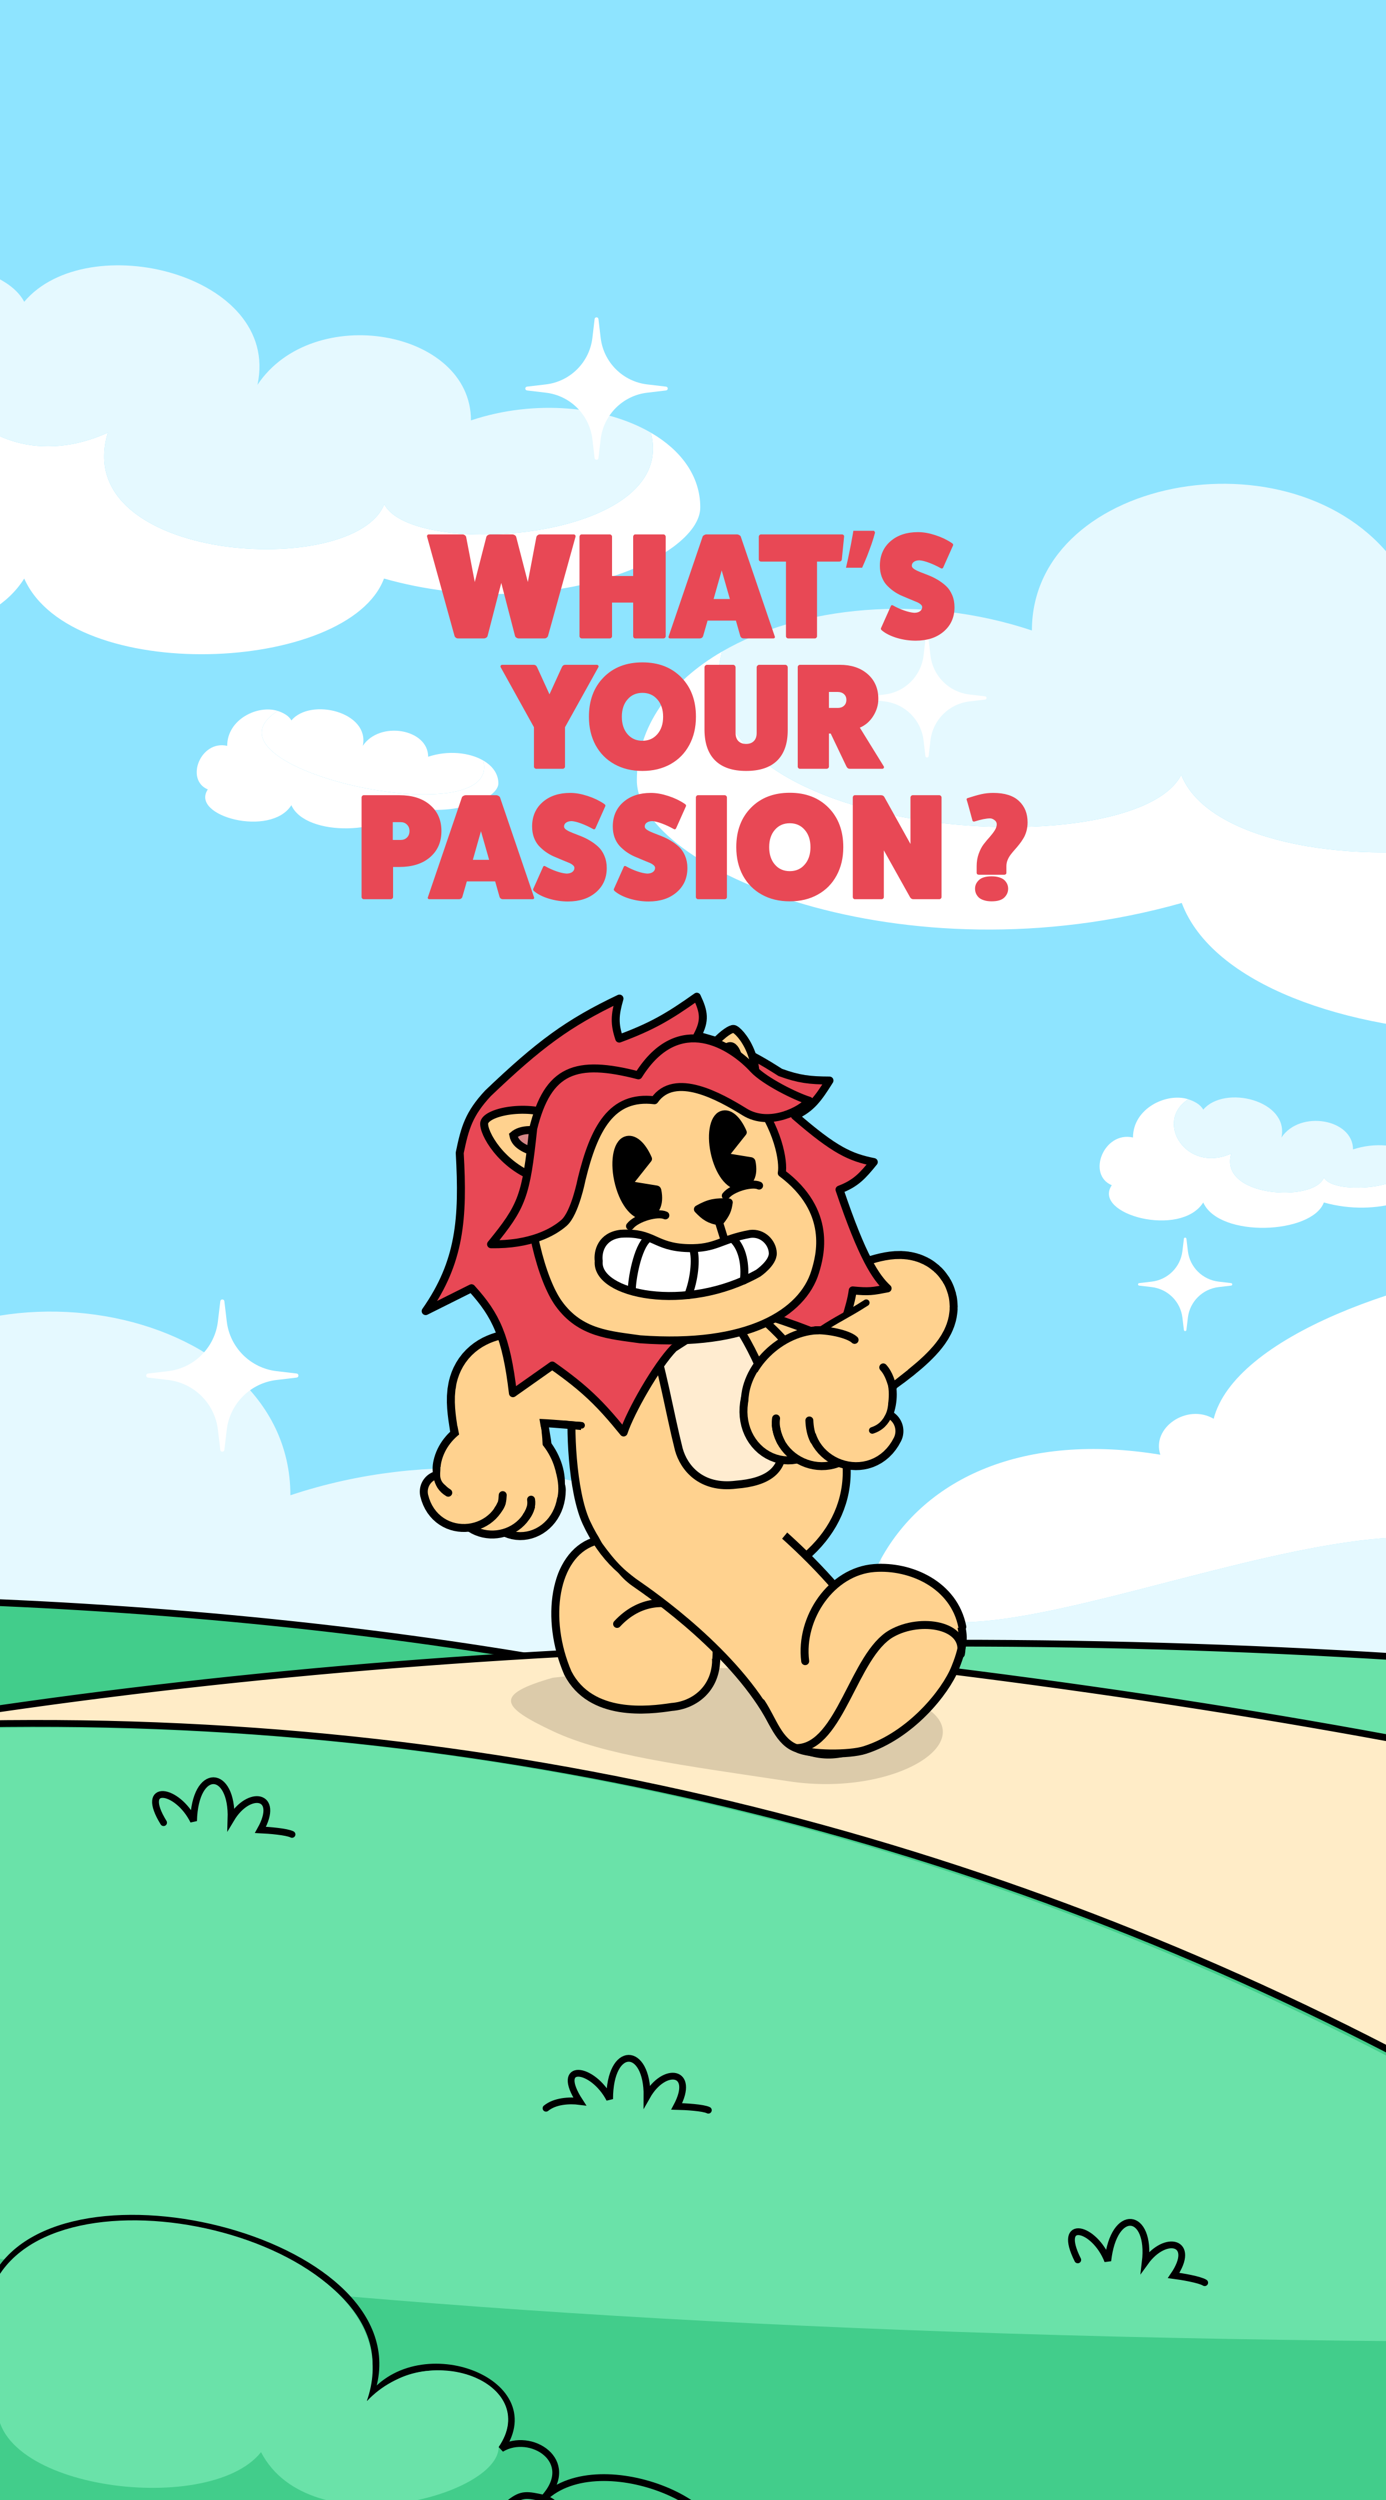 <svg width="1839" height="3317" viewBox="0 0 1839 3317" fill="none" xmlns="http://www.w3.org/2000/svg">
<rect x="0" y="0" width="1839" height="3317" fill="#333333" stroke="none"/>
<g clip-path="url(#clip0_926_56)">
<rect width="1839" height="3317" fill="#8EE4FF"/>
<path fill-rule="evenodd" clip-rule="evenodd" d="M1143.15 2304.94C1219.38 2490.4 1539.6 2561.5 1632.98 2402.26C1632.98 2556.13 1968.08 2572.48 2066.96 2446.19C2127.38 2720.74 2748.84 2668.43 2770.1 2446.19C3056.37 2494.08 3082.99 2033.07 2731.65 2083.78C2878.34 1937.15 2712.96 1776.55 2510 1820.63C2731.65 1836.68 2719.52 2033.26 2636 2083.78C2510 2160 2300 2252 1996 2068C1804 1936 1160 2312 1169.04 2068C1133.23 2132.84 1123.13 2214.92 1143.15 2304.94Z" fill="#E5F9FF"/>
<path d="M1610.36 1882.35C1574.88 1861.67 1527.57 1894.18 1539.6 1930.03C1358.66 1900.28 1228.46 1960.42 1169.04 2068C1160 2312 1804 1936 1996 2068C2300 2252 2510 2160 2636 2083.78C2719.52 2033.26 2731.65 1836.68 2510 1820.63C2492.55 1824.42 2474.82 1829.73 2456.98 1836.68C2506.42 1545.66 1665.3 1668.21 1610.36 1882.35Z" fill="white"/>
<path fill-rule="evenodd" clip-rule="evenodd" d="M1041.59 2232.73C1041.59 2142.76 986.146 2068.88 900.148 2018.93C982.143 2331.72 216.336 2380.68 137.21 2223.6C52.439 2440.24 -767.019 2391.5 -653.991 2018.93C-1038.29 2192.24 -1315.24 1745.29 -1021.37 1555.53C-1204.74 1496.51 -1493.01 1631.89 -1493.01 1881.98C-1741.94 1825.4 -1889.04 2198.8 -1674.06 2289.32C-1843.78 2538.26 -1085.66 2741.92 -893.303 2436.42C-757.524 2741.92 34.538 2707.97 136.377 2436.42C600.33 2567.37 1041.59 2379.83 1041.59 2232.73Z" fill="white"/>
<path d="M-225.708 1881.98C-157.82 1565.14 -712.264 1429.36 -893.303 1644.36C-917.135 1599.08 -972.442 1571.27 -1021.37 1555.53C-1315.24 1745.29 -1038.29 2192.24 -653.991 2018.93C-767.019 2391.5 52.439 2440.24 137.21 2223.6C216.336 2380.68 982.143 2331.72 900.148 2018.93C769.834 1943.24 569.359 1922.46 385.311 1983.81C385.311 1723.55 -67.299 1644.36 -225.708 1881.98Z" fill="#E5F9FF"/>
<path fill-rule="evenodd" clip-rule="evenodd" d="M1897.26 1563.68C1897.26 1549.69 1888.65 1538.21 1875.28 1530.44C1888.02 1579.06 1768.99 1586.67 1756.69 1562.26C1743.51 1595.93 1616.14 1588.35 1633.71 1530.44C1573.98 1557.38 1530.93 1487.91 1576.61 1458.41C1548.11 1449.24 1503.3 1470.28 1503.3 1509.16C1464.6 1500.36 1441.74 1558.4 1475.16 1572.47C1448.78 1611.16 1566.61 1642.82 1596.51 1595.34C1617.62 1642.82 1740.73 1637.54 1756.56 1595.34C1828.68 1615.69 1897.26 1586.54 1897.26 1563.68Z" fill="white"/>
<path d="M1700.28 1509.16C1710.83 1459.91 1624.65 1438.8 1596.51 1472.22C1592.81 1465.18 1584.21 1460.86 1576.61 1458.41C1530.93 1487.91 1573.98 1557.38 1633.71 1530.44C1616.14 1588.35 1743.51 1595.93 1756.69 1562.26C1768.99 1586.67 1888.02 1579.06 1875.28 1530.44C1855.02 1518.68 1823.86 1515.45 1795.25 1524.98C1795.25 1484.53 1724.9 1472.22 1700.28 1509.16Z" fill="#E5F9FF"/>
<path fill-rule="evenodd" clip-rule="evenodd" d="M929.142 673.147C929.142 631.434 903.44 597.187 863.572 574.029C901.584 719.038 546.561 741.734 509.879 668.914C470.58 769.347 90.684 746.75 143.083 574.029C-35.074 654.376 -163.468 447.171 -27.23 359.198C-112.239 331.84 -245.879 394.599 -245.879 510.539C-361.283 484.311 -429.475 657.417 -329.813 699.382C-408.494 814.786 -57.038 909.201 32.14 767.575C95.086 909.201 462.281 893.464 509.493 767.575C724.578 828.284 929.142 741.34 929.142 673.147Z" fill="white"/>
<path d="M341.632 510.539C373.105 363.654 116.068 300.708 32.14 400.381C21.091 379.388 -4.548 366.498 -27.23 359.198C-163.468 447.171 -35.074 654.376 143.083 574.029C90.684 746.75 470.58 769.347 509.879 668.914C546.561 741.734 901.584 719.038 863.572 574.029C803.159 538.938 710.22 529.308 624.897 557.75C624.897 437.093 415.07 400.381 341.632 510.539Z" fill="#E5F9FF"/>
<path fill-rule="evenodd" clip-rule="evenodd" d="M845 1035.29C845 963.421 889.281 904.419 957.968 864.521C892.478 1114.35 1504.13 1153.45 1567.32 1027.99C1635.03 1201.02 2289.53 1162.09 2199.26 864.521C2506.19 1002.95 2727.4 645.964 2492.68 494.401C2639.14 447.267 2869.38 555.391 2869.38 755.138C3068.2 709.951 3185.68 1008.18 3013.98 1080.48C3149.54 1279.31 2544.03 1441.97 2390.39 1197.97C2281.95 1441.97 1649.33 1414.86 1567.99 1197.97C1197.43 1302.56 845 1152.77 845 1035.29Z" fill="white"/>
<path d="M1857.19 755.138C1802.97 502.078 2245.8 393.631 2390.39 565.352C2409.43 529.185 2453.6 506.977 2492.68 494.401C2727.4 645.964 2506.19 1002.95 2199.26 864.521C2289.53 1162.09 1635.03 1201.02 1567.32 1027.99C1504.13 1153.45 892.478 1114.35 957.968 864.521C1062.05 804.064 1222.17 787.474 1369.17 836.474C1369.17 628.602 1730.67 565.352 1857.19 755.138Z" fill="#E5F9FF"/>
<path fill-rule="evenodd" clip-rule="evenodd" d="M661.265 1039.34C661.265 1026.57 653.394 1016.08 641.186 1008.99C667.72 1110.21 250.201 1019.54 368.411 943.204C342.38 934.827 301.457 954.044 301.457 989.547C266.119 981.515 245.238 1034.52 275.756 1047.37C251.662 1082.71 359.283 1111.62 386.59 1068.25C405.865 1111.62 518.305 1106.8 532.763 1068.25C598.625 1086.84 661.265 1060.22 661.265 1039.34Z" fill="white"/>
<path d="M481.361 989.547C490.999 944.569 412.291 925.294 386.59 955.815C383.207 949.387 375.356 945.439 368.411 943.204C250.201 1019.54 667.72 1110.21 641.186 1008.99C622.687 998.243 594.228 995.294 568.101 1004C568.101 967.057 503.849 955.815 481.361 989.547Z" fill="white"/>
<path d="M-291 3691C969.866 3691 1992 3339.32 1992 2905.5C1992 2471.68 969.866 2120 -291 2120C-413.841 2120 -534.416 2123.34 -652 2129.76C-148 2157.88 -6 2279 -558 2419L-672 2499C-1136 2499 -1102.13 2375.62 -896 2343C-200.819 2233 -532 2193 -848 2143.54C-1354.19 2187.21 -1793.34 2289.02 -2102 2427.15C-2398.01 2559.62 -2574 2725.49 -2574 2905.5C-2574 3339.32 -1551.87 3691 -291 3691Z" fill="#42CD8B"/>
<path d="M-558 2419C-6 2279 -148 2157.88 -652 2129.76C-718.328 2133.39 -783.705 2138 -848 2143.54C-532 2193 -200.819 2233 -896 2343C-1102.13 2375.62 -1136 2499 -672 2499L-558 2419Z" fill="#FFECC7"/>
<path d="M-291 2120C969.866 2120 1992 2471.68 1992 2905.5C1992 3339.32 969.866 3691 -291 3691C-1551.87 3691 -2574 3339.32 -2574 2905.5C-2574 2725.49 -2398.01 2559.62 -2102 2427.15C-1793.34 2289.02 -1354.19 2187.21 -848 2143.54M-291 2120C-483.134 2120 -669.725 2128.17 -848 2143.54M-291 2120C-413.841 2120 -534.416 2123.34 -652 2129.76M-652 2129.76C-148 2157.88 -6 2279 -558 2419L-672 2499C-1136 2499 -1102.13 2375.62 -896 2343C-200.819 2233 -532 2193 -848 2143.54M-652 2129.76C-718.328 2133.39 -783.705 2138 -848 2143.54" stroke="black" stroke-width="9"/>
<path d="M4368.94 3310C3599.74 2822 2742.01 2362 971.884 2184.35C567.634 2196.54 185.689 2233.93 -159.145 2291.68C1283.02 2219.6 2498.35 2900.58 3313.83 3982C4109.89 3819.29 4266.49 3630.94 4368.94 3310Z" fill="#FFECC7"/>
<path d="M-1862 3202.5C-1862 3767.21 -463.338 4225 1262 4225C1868.74 4225 2834.51 4079.97 3313.83 3982C2498.35 2900.58 1283.02 2219.6 -159.145 2291.68C-163.094 2292.34 -167.038 2293.01 -170.977 2293.68L-171.016 2293.68L-171.212 2293.72L-171.215 2293.72C-533.839 2356.94 -715.107 2408.85 -1030 2507.7C-1546.36 2690.1 -1862 2934.23 -1862 3202.5Z" fill="#42CD8B"/>
<path d="M4386 3202.5C4386 2637.79 2987.34 2180 1262 2180C1164.18 2180 1067.41 2181.47 971.884 2184.35C2742.01 2362 3599.74 2822 4368.94 3310C4380.22 3274.67 4386 3238.81 4386 3202.5Z" fill="#6AE2A9"/>
<path d="M971.884 2184.35C1067.41 2181.47 1164.18 2180 1262 2180C2987.34 2180 4386 2637.79 4386 3202.5C4386 3238.81 4380.22 3274.67 4368.94 3310M971.884 2184.35C2742.01 2362 3599.74 2822 4368.94 3310M971.884 2184.35C567.634 2196.54 185.689 2233.93 -159.145 2291.68M971.884 2184.35C562.99 2196.67 176.915 2234.79 -171.016 2293.68M4368.94 3310C4266.49 3630.94 4109.89 3819.29 3313.83 3982M3313.83 3982C2834.51 4079.97 1868.74 4225 1262 4225C-463.338 4225 -1862 3767.21 -1862 3202.5C-1862 2934.23 -1546.36 2690.1 -1030 2507.7C-715.107 2408.85 -533.839 2356.94 -171.215 2293.72M3313.83 3982C2498.35 2900.58 1283.02 2219.6 -159.145 2291.68M-159.147 2291.68L-159.145 2291.68M-159.145 2291.68C-163.094 2292.34 -167.038 2293.01 -170.977 2293.68M-171.212 2293.72L-171.016 2293.68M-171.212 2293.72L-171.215 2293.72M-171.212 2293.72C-171.147 2293.7 -171.082 2293.69 -171.016 2293.68M-170.977 2293.68L-171.016 2293.68M-170.977 2293.68C-170.99 2293.68 -171.003 2293.68 -171.016 2293.68M-171.016 2293.68C-171.082 2293.69 -171.149 2293.7 -171.215 2293.72" stroke="black" stroke-width="9"/>
<path fill-rule="evenodd" clip-rule="evenodd" d="M-161.572 2298.61L-161.574 2298.61C-524.198 2361.83 -717.534 2415.77 -1032.43 2514.63C-1267.7 2624.86 -1042.26 2881.84 174.499 3018.15C163.999 2993.5 164.999 2942 209.999 3004.5C199.999 2941 243.499 2949 238.499 3009C276.499 2978 285.999 2991.53 260.999 3027.54C794.752 3083.19 1507.24 3115.92 2437.57 3105.1C1623 2489.6 708.999 2247.6 -161.572 2298.61Z" fill="#6AE2A9"/>
<path d="M721.582 3314.49C797.143 3241.25 998.839 3330.83 942.966 3396.46C1041.74 3359.67 1126.21 3447.28 1097.42 3490.57L1106 3651.47H-786.01L-803.175 3501.19C-856.378 3460.2 -786.01 3396.46 -725.945 3428.33C-781.689 3329.72 -582.123 3254.66 -480.393 3368.6C-518.618 3306.44 -427.506 3264.26 -391.291 3279.58C-451.36 3221.52 -341.473 3119.07 -277.976 3158.53C-289.742 3111.06 -256.934 3056.29 -228.211 3024.21C-186.084 2977.15 -75.969 2950.43 -1.728 3015.08C97.809 2855.7 575.709 2982.05 488.186 3185.47C549.967 3092.87 728.497 3157.77 664.999 3248.84C703.613 3225.31 767.11 3264.78 721.582 3314.49Z" fill="#42CD8B"/>
<path d="M721.582 3314.49C797.143 3241.25 998.838 3330.83 942.966 3396.46C1041.74 3359.67 1126.21 3447.28 1097.42 3490.57L1106 3651.47H-786.01L-803.175 3501.19C-856.378 3460.2 -786.01 3396.46 -725.945 3428.33C-784.294 3325.11 -562.91 3247.7 -466.806 3385.83C-535.452 3314.49 -430.763 3262.88 -391.291 3279.58C-451.36 3221.52 -341.473 3119.07 -277.976 3158.53C-289.742 3111.06 -256.934 3056.29 -228.211 3024.21C-186.084 2977.15 -75.969 2950.43 -1.728 3015.08C97.809 2855.7 575.709 2982.05 488.186 3185.47C549.967 3092.87 728.497 3157.77 664.999 3248.84C703.613 3225.31 767.11 3264.78 721.582 3314.49ZM721.582 3314.49C699.681 3309.77 692.458 3308.04 677.012 3320.18M721.582 3314.49C738.794 3320.18 743.942 3330.05 738.794 3346.75" stroke="black" stroke-width="9" stroke-linecap="round"/>
<path d="M486.566 3185.87C567.225 3100.11 719.105 3162.34 661.614 3246.58C661.614 3312.22 411.169 3377.82 346.326 3253.35C276.363 3341.73 -29.007 3300.49 -1.829 3179C-155.356 3198.73 -274.687 3112.22 -227.025 3028.75C-185.137 2981.7 -90.919 2949.83 -1.829 3019.63C97.142 2860.26 560.361 2978.67 486.566 3185.87Z" fill="#6AE2A9"/>
<path d="M1598.44 3028.52C1591.93 3024.33 1568.25 3020.37 1557.23 3018.91C1587.71 2974.21 1546.52 2963.77 1519.6 3001.11C1527.51 2934.93 1477.93 2927.54 1469.83 2999.53C1452.17 2954.13 1401.89 2942.57 1430.01 2998.26" stroke="black" stroke-width="9" stroke-linecap="round"/>
<path d="M387.461 2433.78C380.614 2430.17 356.683 2428.26 345.573 2427.76C372.085 2380.6 330.152 2373.75 306.547 2413.27C308.722 2346.66 258.683 2343.58 256.825 2415.99C235.318 2372.28 184.224 2365.1 217.048 2418.17" stroke="black" stroke-width="9" stroke-linecap="round"/>
<path d="M939.877 2799.66C932.948 2796.21 908.979 2794.86 897.861 2794.62C923.264 2746.85 881.182 2740.98 858.507 2781.05C859.126 2714.4 809.029 2712.49 808.862 2784.93C786.34 2741.73 735.093 2735.75 769.147 2788.03C755.251 2786.24 736.232 2787.47 724.483 2797.08" stroke="black" stroke-width="9" stroke-linecap="round"/>
<path d="M292.305 1726.39C292.684 1723.2 297.316 1723.2 297.695 1726.39L300.873 1753.18C304.976 1787.76 332.242 1815.02 366.824 1819.13L393.605 1822.3C396.798 1822.68 396.798 1827.32 393.605 1827.7L366.824 1830.87C332.242 1834.98 304.976 1862.24 300.873 1896.82L297.695 1923.61C297.316 1926.8 292.684 1926.8 292.305 1923.61L289.127 1896.82C285.024 1862.24 257.758 1834.98 223.176 1830.87L196.394 1827.7C193.202 1827.32 193.202 1822.68 196.394 1822.3L223.176 1819.13C257.758 1815.02 285.024 1787.76 289.127 1753.18L292.305 1726.39Z" fill="white"/>
<path d="M1227.89 848.873C1228.19 846.376 1231.81 846.376 1232.11 848.873L1234.59 869.821C1237.8 896.87 1259.13 918.197 1286.18 921.406L1307.13 923.892C1309.62 924.188 1309.62 927.812 1307.13 928.108L1286.18 930.594C1259.13 933.803 1237.8 955.13 1234.59 982.179L1232.11 1003.13C1231.81 1005.62 1228.19 1005.62 1227.89 1003.13L1225.41 982.179C1222.2 955.13 1200.87 933.803 1173.82 930.594L1152.87 928.108C1150.38 927.812 1150.38 924.188 1152.87 923.892L1173.82 921.406C1200.87 918.197 1222.2 896.87 1225.41 869.821L1227.89 848.873Z" fill="white"/>
<path d="M788.978 423.24C789.333 420.253 793.667 420.253 794.022 423.24L796.995 448.298C800.834 480.655 826.345 506.166 858.701 510.005L883.76 512.978C886.747 513.333 886.747 517.667 883.76 518.022L858.701 520.995C826.345 524.834 800.834 550.345 796.995 582.701L794.022 607.76C793.667 610.747 789.333 610.747 788.978 607.76L786.005 582.701C782.166 550.345 756.655 524.834 724.298 520.995L699.24 518.022C696.253 517.667 696.253 513.333 699.24 512.978L724.298 510.005C756.655 506.166 782.166 480.655 786.005 448.298L788.978 423.24Z" fill="white"/>
<path d="M1570.83 1643.47C1571.07 1641.51 1573.93 1641.51 1574.17 1643.47L1576.13 1659.91C1578.67 1681.14 1595.55 1697.88 1616.95 1700.39L1633.52 1702.35C1635.49 1702.58 1635.49 1705.42 1633.52 1705.65L1616.95 1707.61C1595.55 1710.12 1578.67 1726.86 1576.13 1748.09L1574.17 1764.53C1573.93 1766.49 1571.07 1766.49 1570.83 1764.53L1568.87 1748.09C1566.33 1726.86 1549.45 1710.12 1528.05 1707.61L1511.48 1705.65C1509.51 1705.42 1509.51 1702.58 1511.48 1702.35L1528.05 1700.39C1549.45 1697.88 1566.33 1681.14 1568.87 1659.91L1570.83 1643.47Z" fill="white"/>
<path d="M1219.48 2260.24C1128.35 2213 957.565 2200.48 733.471 2225.89C654.098 2248.62 665.126 2264.54 733.471 2296.75C801.816 2328.96 904.333 2341.84 1046.72 2363.31C1189.1 2384.79 1310.61 2307.48 1219.48 2260.24Z" fill="#DCCBAA"/>
<path d="M566.766 712.43C566.44 711.518 566.505 710.737 566.961 710.086C567.417 709.37 568.133 709.012 569.109 709.012H613.934C614.91 709.012 615.854 709.37 616.766 710.086C617.742 710.802 618.328 711.583 618.523 712.43L629.949 772.195L645.281 712.43C645.542 711.453 646.193 710.639 647.234 709.988C648.341 709.337 649.513 709.012 650.75 709.012H679.559C680.796 709.012 681.935 709.337 682.977 709.988C684.018 710.639 684.669 711.453 684.93 712.43L700.359 772.195L711.688 712.43C711.883 711.583 712.436 710.802 713.348 710.086C714.324 709.37 715.301 709.012 716.277 709.012H761.102C762.078 709.012 762.794 709.37 763.25 710.086C763.771 710.737 763.868 711.518 763.543 712.43L727.117 843.777C726.857 844.624 726.271 845.372 725.359 846.023C724.513 846.674 723.634 847 722.723 847H687.957C687.046 847 686.102 846.674 685.125 846.023C684.148 845.372 683.562 844.624 683.367 843.777L665.105 773.367L646.941 843.777C646.746 844.624 646.16 845.372 645.184 846.023C644.207 846.674 643.263 847 642.352 847H607.488C606.577 847 605.665 846.674 604.754 846.023C603.908 845.372 603.354 844.624 603.094 843.777L566.766 712.43ZM768.914 844.168V712.039C768.914 711.258 769.174 710.574 769.695 709.988C770.281 709.337 770.932 709.012 771.648 709.012H809.051C809.897 709.012 810.613 709.337 811.199 709.988C811.785 710.574 812.078 711.258 812.078 712.039V764.188H840.105V712.039C840.105 711.258 840.366 710.574 840.887 709.988C841.408 709.337 842.059 709.012 842.84 709.012H880.242C881.089 709.012 881.805 709.337 882.391 709.988C882.977 710.574 883.27 711.258 883.27 712.039V844.168C883.27 844.884 882.977 845.535 882.391 846.121C881.805 846.707 881.089 847 880.242 847H842.84C842.059 847 841.408 846.707 840.887 846.121C840.366 845.535 840.105 844.884 840.105 844.168V799.441H812.078V844.168C812.078 844.884 811.785 845.535 811.199 846.121C810.613 846.707 809.897 847 809.051 847H771.648C770.997 847 770.379 846.707 769.793 846.121C769.207 845.535 768.914 844.884 768.914 844.168ZM887.176 844.363L932.391 711.648C932.716 710.997 933.367 710.411 934.344 709.891C935.32 709.305 936.264 709.012 937.176 709.012H977.996C978.908 709.012 979.852 709.305 980.828 709.891C981.805 710.411 982.456 710.997 982.781 711.648L1028 844.363C1028.32 844.949 1028.29 845.535 1027.9 846.121C1027.57 846.707 1027.02 847 1026.24 847H986.59C984.702 847 983.302 846.121 982.391 844.363L976.434 823.367H938.836L932.781 844.363C931.87 846.121 930.47 847 928.582 847H889.031C888.25 847 887.664 846.707 887.273 846.121C886.883 845.535 886.85 844.949 887.176 844.363ZM946.844 794.754H968.426L957.586 756.766L946.844 794.754ZM1006.8 742.215V712.039C1006.8 711.258 1007.1 710.574 1007.68 709.988C1008.27 709.337 1008.92 709.012 1009.64 709.012H1117.16C1118 709.012 1118.72 709.305 1119.3 709.891C1119.89 710.477 1120.12 711.128 1119.99 711.844L1116.96 742.215C1116.9 742.996 1116.54 743.68 1115.89 744.266C1115.24 744.786 1114.55 745.047 1113.84 745.047H1084.05V844.168C1084.05 844.884 1083.76 845.535 1083.17 846.121C1082.65 846.707 1082 847 1081.22 847H1045.77C1044.99 847 1044.3 846.707 1043.72 846.121C1043.13 845.535 1042.84 844.884 1042.84 844.168V745.047H1009.64C1008.92 745.047 1008.27 744.786 1007.68 744.266C1007.1 743.68 1006.8 742.996 1006.8 742.215ZM1161.09 706.4C1159.89 711.067 1158.35 716.133 1156.49 721.6C1154.62 726.933 1152.62 732.333 1150.49 737.8C1148.35 743.133 1146.15 748.267 1143.89 753.2H1122.49C1123.42 749.2 1124.35 745.067 1125.29 740.8C1126.22 736.533 1127.09 732.267 1127.89 728C1128.82 723.6 1129.62 719.4 1130.29 715.4C1131.09 711.4 1131.75 707.667 1132.29 704.2H1159.69L1161.09 706.4ZM1167.45 750.613C1167.45 737.202 1172.07 726.427 1181.32 718.289C1190.63 710.086 1202.87 705.984 1218.04 705.984C1225.13 705.984 1232.78 707.319 1240.98 709.988C1249.25 712.658 1256.54 716.141 1262.86 720.438C1264.62 721.544 1265.14 722.716 1264.42 723.953L1251.82 752.176C1251.5 753.152 1251.01 753.803 1250.36 754.129C1249.71 754.389 1248.99 754.292 1248.21 753.836C1243.26 751.036 1238.18 748.66 1232.98 746.707C1227.83 744.754 1223.54 743.647 1220.09 743.387C1217.03 743.387 1214.55 744.038 1212.66 745.34C1210.78 746.642 1209.83 748.4 1209.83 750.613C1209.83 752.176 1210.87 753.641 1212.96 755.008C1215.04 756.375 1217.74 757.71 1221.06 759.012C1224.38 760.314 1228.06 761.746 1232.1 763.309C1236.13 764.871 1240.17 766.857 1244.21 769.266C1248.24 771.674 1251.92 774.409 1255.24 777.469C1258.56 780.529 1261.26 784.5 1263.35 789.383C1265.43 794.201 1266.47 799.604 1266.47 805.594C1266.47 818.875 1261.72 829.617 1252.21 837.82C1242.77 845.958 1230.37 850.027 1215.01 850.027C1206.61 850.027 1198.34 848.823 1190.2 846.414C1182.13 844.005 1175.62 840.815 1170.67 836.844C1168.91 835.542 1168.36 834.337 1169.01 833.23L1181.61 805.008C1182.26 802.859 1183.46 802.339 1185.22 803.445C1189.85 806.049 1194.7 808.23 1199.77 809.988C1204.85 811.746 1209.28 812.755 1213.05 813.016C1216.24 813.016 1218.78 812.332 1220.67 810.965C1222.62 809.533 1223.6 807.677 1223.6 805.398C1223.6 804.031 1222.79 802.729 1221.16 801.492C1219.6 800.19 1217.48 799.051 1214.81 798.074C1212.21 797.033 1209.21 795.796 1205.83 794.363C1202.44 792.931 1198.99 791.466 1195.48 789.969C1192.03 788.406 1188.61 786.421 1185.22 784.012C1181.84 781.538 1178.81 778.836 1176.14 775.906C1173.54 772.977 1171.42 769.331 1169.79 764.969C1168.23 760.607 1167.45 755.822 1167.45 750.613ZM664.324 885.234C663.868 884.388 663.901 883.639 664.422 882.988C664.878 882.337 665.561 882.012 666.473 882.012H708.074C710.158 882.012 711.688 883.086 712.664 885.234L729.07 921.172L745.477 885.234C746.453 883.086 747.983 882.012 750.066 882.012H791.668C792.579 882.012 793.296 882.337 793.816 882.988C794.337 883.639 794.37 884.388 793.914 885.234L749.676 964.824V1017.17C749.676 1017.88 749.35 1018.54 748.699 1019.12C748.113 1019.71 747.43 1020 746.648 1020H711.492C710.711 1020 709.995 1019.71 709.344 1019.12C708.758 1018.54 708.465 1017.88 708.465 1017.17V964.824L664.324 885.234ZM781.414 950.957C781.414 965.15 784.344 977.682 790.203 988.555C796.128 999.427 804.461 1007.86 815.203 1013.85C825.945 1019.84 838.348 1022.83 852.41 1022.83C866.473 1022.83 878.875 1019.84 889.617 1013.85C900.359 1007.86 908.66 999.427 914.52 988.555C920.444 977.682 923.406 965.15 923.406 950.957C923.406 929.277 916.896 911.829 903.875 898.613C890.854 885.397 873.699 878.789 852.41 878.789C831.121 878.789 813.966 885.397 800.945 898.613C787.924 911.829 781.414 929.277 781.414 950.957ZM832.586 974.004C827.573 968.145 825.066 960.462 825.066 950.957C825.066 941.452 827.573 933.802 832.586 928.008C837.599 922.148 844.207 919.219 852.41 919.219C860.613 919.219 867.221 922.148 872.234 928.008C877.312 933.802 879.852 941.452 879.852 950.957C879.852 960.462 877.312 968.145 872.234 974.004C867.221 979.863 860.613 982.793 852.41 982.793C844.207 982.793 837.599 979.863 832.586 974.004ZM934.734 968.828V885.43C934.734 884.518 935.06 883.737 935.711 883.086C936.427 882.37 937.241 882.012 938.152 882.012H972.625C973.602 882.012 974.383 882.37 974.969 883.086C975.62 883.737 975.945 884.518 975.945 885.43V972.441C975.945 976.999 977.182 980.579 979.656 983.184C982.13 985.723 985.581 986.992 990.008 986.992C994.37 986.992 997.788 985.723 1000.26 983.184C1002.74 980.645 1003.97 977.129 1003.97 972.637V885.43C1003.97 884.518 1004.33 883.737 1005.05 883.086C1005.76 882.37 1006.54 882.012 1007.39 882.012H1041.77C1042.74 882.012 1043.56 882.37 1044.21 883.086C1044.86 883.737 1045.18 884.518 1045.18 885.43V968.828C1045.18 986.536 1040.5 999.98 1031.12 1009.16C1021.81 1018.27 1008.11 1022.83 990.008 1022.83C972.104 1022.83 958.465 1018.27 949.09 1009.16C939.715 999.98 934.93 986.536 934.734 968.828ZM1058.46 1017.17V885.039C1058.46 884.258 1058.76 883.574 1059.34 882.988C1059.93 882.337 1060.61 882.012 1061.39 882.012H1114.23C1129.59 882.012 1141.96 886.146 1151.34 894.414C1160.71 902.682 1165.4 913.62 1165.4 927.227C1165.4 935.299 1163.15 942.884 1158.66 949.98C1154.23 957.077 1148.31 962.22 1140.89 965.41L1172.62 1016.78C1173.08 1017.62 1173.05 1018.37 1172.53 1019.02C1172.07 1019.67 1171.39 1020 1170.48 1020H1127.61C1125.52 1020 1123.99 1018.93 1123.02 1016.78L1102.21 973.223H1099.87V1017.17C1099.87 1017.88 1099.55 1018.54 1098.89 1019.12C1098.24 1019.71 1097.49 1020 1096.65 1020H1061.39C1060.61 1020 1059.93 1019.71 1059.34 1019.12C1058.76 1018.54 1058.46 1017.88 1058.46 1017.17ZM1099.87 939.238H1111.59C1115.04 939.238 1117.81 938.262 1119.89 936.309C1121.97 934.355 1123.02 931.784 1123.02 928.594C1123.02 925.404 1121.97 922.865 1119.89 920.977C1117.81 919.023 1115.04 918.047 1111.59 918.047H1099.87V939.238ZM479.754 1190.17V1058.04C479.754 1057.26 480.014 1056.57 480.535 1055.99C481.121 1055.34 481.772 1055.01 482.488 1055.01H529.754C547.072 1055.01 560.711 1059.34 570.672 1068C580.698 1076.59 585.711 1088.12 585.711 1102.57C585.711 1117.02 580.698 1128.58 570.672 1137.24C560.711 1145.9 547.072 1150.23 529.754 1150.23H521.551V1190.17C521.551 1190.88 521.225 1191.54 520.574 1192.12C519.923 1192.71 519.174 1193 518.328 1193H482.488C481.837 1193 481.219 1192.71 480.633 1192.12C480.047 1191.54 479.754 1190.88 479.754 1190.17ZM521.16 1114.39H531.512C535.027 1114.39 537.859 1113.31 540.008 1111.16C542.221 1108.95 543.328 1106.09 543.328 1102.57C543.328 1099.05 542.221 1096.22 540.008 1094.07C537.859 1091.86 535.027 1090.75 531.512 1090.75H521.16V1114.39ZM567.742 1190.36L612.957 1057.65C613.283 1057 613.934 1056.41 614.91 1055.89C615.887 1055.3 616.831 1055.01 617.742 1055.01H658.562C659.474 1055.01 660.418 1055.3 661.395 1055.89C662.371 1056.41 663.022 1057 663.348 1057.65L708.562 1190.36C708.888 1190.95 708.855 1191.54 708.465 1192.12C708.139 1192.71 707.586 1193 706.805 1193H667.156C665.268 1193 663.868 1192.12 662.957 1190.36L657 1169.37H619.402L613.348 1190.36C612.436 1192.12 611.036 1193 609.148 1193H569.598C568.816 1193 568.23 1192.71 567.84 1192.12C567.449 1191.54 567.417 1190.95 567.742 1190.36ZM627.41 1140.75H648.992L638.152 1102.77L627.41 1140.75ZM706.023 1096.61C706.023 1083.2 710.646 1072.43 719.891 1064.29C729.201 1056.09 741.44 1051.98 756.609 1051.98C763.706 1051.98 771.355 1053.32 779.559 1055.99C787.827 1058.66 795.118 1062.14 801.434 1066.44C803.191 1067.54 803.712 1068.72 802.996 1069.95L790.398 1098.18C790.073 1099.15 789.585 1099.8 788.934 1100.13C788.283 1100.39 787.566 1100.29 786.785 1099.84C781.837 1097.04 776.759 1094.66 771.551 1092.71C766.408 1090.75 762.111 1089.65 758.66 1089.39C755.6 1089.39 753.126 1090.04 751.238 1091.34C749.35 1092.64 748.406 1094.4 748.406 1096.61C748.406 1098.18 749.448 1099.64 751.531 1101.01C753.615 1102.38 756.316 1103.71 759.637 1105.01C762.957 1106.31 766.635 1107.75 770.672 1109.31C774.708 1110.87 778.745 1112.86 782.781 1115.27C786.818 1117.67 790.496 1120.41 793.816 1123.47C797.137 1126.53 799.839 1130.5 801.922 1135.38C804.005 1140.2 805.047 1145.6 805.047 1151.59C805.047 1164.88 800.294 1175.62 790.789 1183.82C781.349 1191.96 768.947 1196.03 753.582 1196.03C745.184 1196.03 736.915 1194.82 728.777 1192.41C720.704 1190.01 714.194 1186.82 709.246 1182.84C707.488 1181.54 706.935 1180.34 707.586 1179.23L720.184 1151.01C720.835 1148.86 722.039 1148.34 723.797 1149.45C728.419 1152.05 733.27 1154.23 738.348 1155.99C743.426 1157.75 747.853 1158.76 751.629 1159.02C754.819 1159.02 757.358 1158.33 759.246 1156.96C761.199 1155.53 762.176 1153.68 762.176 1151.4C762.176 1150.03 761.362 1148.73 759.734 1147.49C758.172 1146.19 756.056 1145.05 753.387 1144.07C750.783 1143.03 747.788 1141.8 744.402 1140.36C741.017 1138.93 737.566 1137.47 734.051 1135.97C730.6 1134.41 727.182 1132.42 723.797 1130.01C720.411 1127.54 717.384 1124.84 714.715 1121.91C712.111 1118.98 709.995 1115.33 708.367 1110.97C706.805 1106.61 706.023 1101.82 706.023 1096.61ZM813.055 1096.61C813.055 1083.2 817.677 1072.43 826.922 1064.29C836.232 1056.09 848.471 1051.98 863.641 1051.98C870.737 1051.98 878.387 1053.32 886.59 1055.99C894.858 1058.66 902.15 1062.14 908.465 1066.44C910.223 1067.54 910.743 1068.72 910.027 1069.95L897.43 1098.18C897.104 1099.15 896.616 1099.8 895.965 1100.13C895.314 1100.39 894.598 1100.29 893.816 1099.84C888.868 1097.04 883.79 1094.66 878.582 1092.71C873.439 1090.75 869.142 1089.65 865.691 1089.39C862.632 1089.39 860.158 1090.04 858.27 1091.34C856.382 1092.64 855.438 1094.4 855.438 1096.61C855.438 1098.18 856.479 1099.64 858.562 1101.01C860.646 1102.38 863.348 1103.71 866.668 1105.01C869.988 1106.31 873.667 1107.75 877.703 1109.31C881.74 1110.87 885.776 1112.86 889.812 1115.27C893.849 1117.67 897.527 1120.41 900.848 1123.47C904.168 1126.53 906.87 1130.5 908.953 1135.38C911.036 1140.2 912.078 1145.6 912.078 1151.59C912.078 1164.88 907.326 1175.62 897.82 1183.82C888.38 1191.96 875.978 1196.03 860.613 1196.03C852.215 1196.03 843.947 1194.82 835.809 1192.41C827.736 1190.01 821.225 1186.82 816.277 1182.84C814.52 1181.54 813.966 1180.34 814.617 1179.23L827.215 1151.01C827.866 1148.86 829.07 1148.34 830.828 1149.45C835.451 1152.05 840.301 1154.23 845.379 1155.99C850.457 1157.75 854.884 1158.76 858.66 1159.02C861.85 1159.02 864.389 1158.33 866.277 1156.96C868.23 1155.53 869.207 1153.68 869.207 1151.4C869.207 1150.03 868.393 1148.73 866.766 1147.49C865.203 1146.19 863.087 1145.05 860.418 1144.07C857.814 1143.03 854.819 1141.8 851.434 1140.36C848.048 1138.93 844.598 1137.47 841.082 1135.97C837.632 1134.41 834.214 1132.42 830.828 1130.01C827.443 1127.54 824.415 1124.84 821.746 1121.91C819.142 1118.98 817.026 1115.33 815.398 1110.97C813.836 1106.61 813.055 1101.82 813.055 1096.61ZM923.309 1190.17V1058.04C923.309 1057.26 923.569 1056.57 924.09 1055.99C924.676 1055.34 925.327 1055.01 926.043 1055.01H961.492C962.339 1055.01 963.055 1055.34 963.641 1055.99C964.227 1056.57 964.52 1057.26 964.52 1058.04V1190.17C964.52 1190.88 964.227 1191.54 963.641 1192.12C963.055 1192.71 962.339 1193 961.492 1193H926.043C925.392 1193 924.773 1192.71 924.188 1192.12C923.602 1191.54 923.309 1190.88 923.309 1190.17ZM976.922 1123.96C976.922 1138.15 979.852 1150.68 985.711 1161.55C991.635 1172.43 999.969 1180.86 1010.71 1186.85C1021.45 1192.84 1033.86 1195.83 1047.92 1195.83C1061.98 1195.83 1074.38 1192.84 1085.12 1186.85C1095.87 1180.86 1104.17 1172.43 1110.03 1161.55C1115.95 1150.68 1118.91 1138.15 1118.91 1123.96C1118.91 1102.28 1112.4 1084.83 1099.38 1071.61C1086.36 1058.4 1069.21 1051.79 1047.92 1051.79C1026.63 1051.79 1009.47 1058.4 996.453 1071.61C983.432 1084.83 976.922 1102.28 976.922 1123.96ZM1028.09 1147C1023.08 1141.14 1020.57 1133.46 1020.57 1123.96C1020.57 1114.45 1023.08 1106.8 1028.09 1101.01C1033.11 1095.15 1039.71 1092.22 1047.92 1092.22C1056.12 1092.22 1062.73 1095.15 1067.74 1101.01C1072.82 1106.8 1075.36 1114.45 1075.36 1123.96C1075.36 1133.46 1072.82 1141.14 1067.74 1147C1062.73 1152.86 1056.12 1155.79 1047.92 1155.79C1039.71 1155.79 1033.11 1152.86 1028.09 1147ZM1131.51 1190.17V1058.04C1131.51 1057.26 1131.77 1056.57 1132.29 1055.99C1132.81 1055.34 1133.46 1055.01 1134.25 1055.01H1168.91C1171.06 1055.01 1172.59 1055.89 1173.5 1057.65L1208.07 1119.76V1058.04C1208.07 1057.26 1208.37 1056.57 1208.95 1055.99C1209.54 1055.34 1210.19 1055.01 1210.91 1055.01H1246.26C1247.1 1055.01 1247.82 1055.34 1248.41 1055.99C1248.99 1056.57 1249.29 1057.26 1249.29 1058.04V1190.17C1249.29 1190.88 1248.99 1191.54 1248.41 1192.12C1247.82 1192.71 1247.1 1193 1246.26 1193H1211.69C1209.99 1193 1208.6 1192.12 1207.49 1190.36L1172.72 1128.16V1190.17C1172.72 1190.88 1172.43 1191.54 1171.84 1192.12C1171.26 1192.71 1170.54 1193 1169.7 1193H1134.25C1133.46 1193 1132.81 1192.71 1132.29 1192.12C1131.77 1191.54 1131.51 1190.88 1131.51 1190.17ZM1282.68 1061.36C1282.23 1060.06 1282.68 1059.21 1284.05 1058.82C1290.76 1056.61 1296.65 1054.91 1301.73 1053.74C1306.87 1052.57 1312.24 1051.98 1317.84 1051.98C1333.07 1051.98 1344.47 1055.57 1352.02 1062.73C1359.64 1069.82 1363.45 1079.26 1363.45 1091.05C1363.45 1095.21 1362.92 1099.15 1361.88 1102.86C1360.84 1106.51 1359.47 1109.7 1357.78 1112.43C1356.15 1115.17 1354.33 1117.8 1352.31 1120.34C1350.36 1122.82 1348.37 1125.16 1346.36 1127.38C1344.4 1129.59 1342.58 1131.8 1340.89 1134.02C1339.26 1136.16 1337.92 1138.54 1336.88 1141.14C1335.84 1143.68 1335.32 1146.35 1335.32 1149.15V1158.23C1335.32 1158.89 1335.03 1159.44 1334.44 1159.89C1333.92 1160.35 1333.27 1160.58 1332.49 1160.58H1299.09C1297.14 1160.58 1296.06 1159.8 1295.87 1158.23V1149.15C1295.87 1143.23 1296.78 1137.73 1298.6 1132.65C1300.42 1127.57 1302.64 1123.34 1305.24 1119.95C1307.91 1116.5 1310.55 1113.35 1313.15 1110.48C1315.76 1107.55 1317.97 1104.65 1319.79 1101.79C1321.62 1098.92 1322.53 1096.19 1322.53 1093.59C1322.53 1091.31 1321.52 1089.45 1319.5 1088.02C1317.55 1086.52 1315.59 1085.77 1313.64 1085.77C1308.69 1085.77 1301.76 1087.17 1292.84 1089.97C1292.32 1090.1 1291.77 1090.04 1291.18 1089.78C1290.66 1089.45 1290.37 1089.06 1290.3 1088.61C1285.61 1071.22 1283.07 1062.14 1282.68 1061.36ZM1293.72 1179.04C1293.72 1181.12 1294.08 1183.1 1294.79 1184.99C1295.51 1186.82 1296.65 1188.57 1298.21 1190.27C1299.84 1191.96 1302.15 1193.29 1305.14 1194.27C1308.14 1195.31 1311.65 1195.83 1315.69 1195.83C1323.5 1195.83 1329.1 1194.17 1332.49 1190.85C1335.94 1187.53 1337.66 1183.59 1337.66 1179.04C1337.66 1177.08 1337.31 1175.19 1336.59 1173.37C1335.87 1171.55 1334.73 1169.82 1333.17 1168.2C1331.61 1166.5 1329.33 1165.17 1326.34 1164.19C1323.34 1163.15 1319.79 1162.63 1315.69 1162.63C1308.01 1162.63 1302.41 1164.29 1298.89 1167.61C1295.44 1170.86 1293.72 1174.67 1293.72 1179.04Z" fill="#E84855"/>
<g clip-path="url(#clip1_926_56)">
<path d="M953.135 1997.27C910.689 2041.3 898.793 2090.08 817.842 2117.5" stroke="black" stroke-width="165.421" stroke-linecap="round" stroke-linejoin="round"/>
<path d="M953.135 1997.27C910.689 2041.3 898.793 2090.08 817.842 2117.5" stroke="#FFD28F" stroke-width="147.823" stroke-linecap="round" stroke-linejoin="round"/>
<path d="M880.037 2127.28L909.531 2154.35C929.312 2154.35 945.361 2172.3 945.361 2194.4L950.218 2199.82C950.851 2240.12 921.533 2262.37 891.335 2264.65C860.89 2269.3 783.917 2278.87 753.437 2219.67C722.324 2147.66 735.346 2063.65 787.26 2045.42" fill="#FFD28F"/>
<path d="M880.037 2127.28L909.531 2154.35C929.312 2154.35 945.361 2172.3 945.361 2194.4L950.218 2199.82C950.851 2240.12 921.533 2262.37 891.335 2264.65C860.89 2269.3 783.917 2278.87 753.437 2219.67C722.324 2147.66 735.346 2063.65 787.26 2045.42" stroke="black" stroke-width="10.559" stroke-linecap="round" stroke-linejoin="round"/>
<path d="M818.795 2154.53C848.923 2122.04 883.661 2123.52 907.489 2132.11C936.772 2142.63 954.159 2161.42 950.287 2203.2" fill="#FFD28F"/>
<path d="M818.795 2154.53C848.923 2122.04 883.661 2123.52 907.489 2132.11C936.772 2142.63 954.159 2161.42 950.287 2203.2" stroke="black" stroke-width="10.559" stroke-linecap="round" stroke-linejoin="round"/>
<path d="M1006.08 2048.96C1004.91 2052.91 998.967 2064.06 995.518 2070.08" stroke="black" stroke-width="8.799" stroke-linecap="round" stroke-linejoin="round"/>
<path d="M1014.98 1816.43C1247.66 1666.84 1267.16 1728.97 1051.65 1846.03" stroke="black" stroke-width="137.265" stroke-linecap="round" stroke-linejoin="round"/>
<path d="M1014.98 1816.43C1247.66 1666.84 1267.16 1728.97 1051.65 1846.03" stroke="#FFD28F" stroke-width="116.147" stroke-linecap="round" stroke-linejoin="round"/>
<path d="M1030.92 1768.15C982.28 1719.12 937.968 1699.09 862.438 1727.6C791.13 1754.49 766.388 1809.36 759.806 1859.23C755.723 1890.28 758.75 1978.41 777.967 2019.9C821.364 2113.6 908.509 2139.46 1000.79 2104.66C1093.08 2069.85 1148.62 1990.51 1112.19 1893.9C1100.12 1861.84 1061.05 1798.45 1030.96 1768.15H1030.92Z" fill="#FFD28F" stroke="black" stroke-width="10.559"/>
<path d="M891.609 2029.23C916.563 2046.54 1040.63 2132.1 1099.37 2241.6" stroke="black" stroke-width="183.019" stroke-linecap="round" stroke-linejoin="round"/>
<path d="M891.609 2029.23C916.563 2046.54 1040.63 2132.1 1099.37 2241.6" stroke="#FFD28F" stroke-width="161.902" stroke-linecap="round" stroke-linejoin="round"/>
<path d="M1085.41 2169.93L1152.77 2129.42L1214.75 2104.11L1275.08 2155.04C1276.98 2167.15 1281.94 2176.83 1267.44 2212.62C1254.52 2245.18 1208.03 2302.51 1147.6 2321.77C1127.47 2328.35 1073.86 2328.17 1057.81 2319.83C1033.04 2311.7 1025.4 2282.06 1010.12 2259.01" fill="#FFD28F"/>
<path d="M1085.41 2169.93L1152.77 2129.42L1214.75 2104.11L1275.08 2155.04C1276.98 2167.15 1281.94 2176.83 1267.44 2212.62C1254.52 2245.18 1208.03 2302.51 1147.6 2321.77C1127.47 2328.35 1073.86 2328.17 1057.81 2319.83C1033.04 2311.7 1025.4 2282.06 1010.12 2259.01" stroke="black" stroke-width="10.559" stroke-linecap="round" stroke-linejoin="round"/>
<path d="M1068.37 2203.9C1061.02 2146.22 1103.43 2084.62 1160.06 2080.36C1208.1 2076.74 1265.96 2102.36 1276.87 2158.39" fill="#FFD28F"/>
<path d="M1068.37 2203.9C1061.02 2146.22 1103.43 2084.62 1160.06 2080.36C1208.1 2076.74 1265.96 2102.36 1276.87 2158.39" stroke="black" stroke-width="10.559" stroke-linecap="round" stroke-linejoin="round"/>
<path d="M1058.05 2319.27C1115.11 2316.95 1132.81 2195.49 1183.04 2167.12C1222.17 2145.05 1283.24 2156.28 1274.93 2194.47" stroke="black" stroke-width="10.559" stroke-linecap="round" stroke-linejoin="round"/>
<path d="M771.631 1941.37C817.843 1901.74 1022.26 1894.66 1110.57 1941.37C1110.53 1941.37 1003.15 2111.79 945.182 2114.25C862.507 2117.77 832.626 2094.15 799.506 2048.33C785.181 2028.51 771.596 1941.33 771.596 1941.33L771.631 1941.37Z" fill="#FFD28F"/>
<path d="M910.582 1733.76C899.319 1735.16 888.936 1737.45 879.398 1740.44C870.529 1743.22 861.131 1751.71 860.85 1760.96C879.715 1817.77 887.739 1871.55 900.727 1923.11C907.414 1947.04 929.904 1975.66 976.785 1969.75C1017.68 1966.54 1042.43 1951.2 1037.67 1913.71C1037.67 1912.73 1037.46 1911.78 1037.39 1910.79C1034.96 1870.6 996.847 1777.19 968.901 1747.76C958.413 1736.75 931.664 1731.79 910.617 1733.79L910.582 1733.76Z" fill="#FFECD0" stroke="black" stroke-width="10.559" stroke-linecap="round" stroke-linejoin="round"/>
<path d="M787.116 1833.3C638.906 1819.78 651.612 1824.22 666.64 1919.91" stroke="black" stroke-width="130.225" stroke-linecap="round" stroke-linejoin="round"/>
<path d="M787.116 1833.3C638.906 1819.78 651.612 1824.22 666.64 1919.91" stroke="#FFD28F" stroke-width="109.108" stroke-linecap="round" stroke-linejoin="round"/>
<path d="M708.979 1974.96C708.733 2008.67 657.136 2017.65 647.809 1979.07" stroke="black" stroke-width="56.314" stroke-linecap="round" stroke-linejoin="round"/>
<path d="M708.979 1974.96C708.733 2008.67 657.136 2017.65 647.809 1979.07" stroke="#FFD28F" stroke-width="37.061" stroke-linecap="round" stroke-linejoin="round"/>
<path d="M580.199 1958.73C579.213 1951.13 578.685 1946.24 580.48 1938.46C589.491 1899.32 633.38 1872.96 677.445 1883.1C721.511 1893.27 753.046 1944.66 742.065 1983.44" fill="#FFD28F"/>
<path d="M580.199 1958.73C579.213 1951.13 578.685 1946.24 580.48 1938.46C589.491 1899.32 633.38 1872.96 677.445 1883.1C721.511 1893.27 753.046 1944.66 742.065 1983.44" stroke="black" stroke-width="10.559" stroke-linejoin="round"/>
<path d="M722.527 1976.9C722.211 2019.31 671.493 2032.19 660.266 1985.73" stroke="black" stroke-width="56.314" stroke-linecap="round" stroke-linejoin="round"/>
<path d="M722.527 1976.9C722.211 2019.31 671.493 2032.19 660.266 1985.73" stroke="#FFD28F" stroke-width="35.196" stroke-linecap="round" stroke-linejoin="round"/>
<path d="M683.995 1983.64C683.749 2017.36 632.151 2026.34 622.824 1987.76" stroke="black" stroke-width="56.314" stroke-linecap="round" stroke-linejoin="round"/>
<path d="M683.995 1983.64C683.749 2017.36 632.151 2026.34 622.824 1987.76" stroke="#FFD28F" stroke-width="35.196" stroke-linecap="round" stroke-linejoin="round"/>
<path d="M646.325 1974.96C646.079 2008.67 594.481 2017.65 585.154 1979.07" stroke="black" stroke-width="56.314" stroke-linecap="round" stroke-linejoin="round"/>
<path d="M646.325 1974.96C646.079 2008.67 594.481 2017.65 585.154 1979.07" stroke="#FFD28F" stroke-width="35.196" stroke-linecap="round" stroke-linejoin="round"/>
<path d="M580.236 1958.7C582.137 1968.16 586.044 1975.2 594.772 1980.45" stroke="black" stroke-width="10.559" stroke-linecap="round" stroke-linejoin="round"/>
<path d="M584.493 1946.28C648.092 1943.14 707.538 1936.18 736.716 1950.36C741.502 1966.2 741.467 1977.5 739.883 1985.52C738.933 1990.27 728.586 2001.99 728.586 2001.99L609.799 1986.68C609.799 1986.68 602.232 1978.76 591.708 1971.2C580.762 1963.31 584.739 1953.46 584.458 1946.28H584.493Z" fill="#FFD28F"/>
<path d="M660.941 2002.73C666.01 1996.64 666.678 1991.19 667.03 1983.62Z" fill="white"/>
<path d="M660.941 2002.73C666.01 1996.64 666.678 1991.19 667.03 1983.62" stroke="black" stroke-width="10.559" stroke-linecap="round" stroke-linejoin="round"/>
<path d="M698.564 2011.6C703.316 2005.37 705.92 1997.27 704.653 1989.67Z" fill="white"/>
<path d="M698.564 2011.6C703.316 2005.37 705.92 1997.27 704.653 1989.67" stroke="black" stroke-width="10.559" stroke-linecap="round" stroke-linejoin="round"/>
<path d="M717.992 1894.96C719.787 1908.47 719.506 1907.56 720.385 1924.31L609.976 1907.31L606.773 1891.02C606.35 1864.83 712.713 1870.04 717.992 1894.96Z" fill="#FFD28F"/>
<path d="M769.307 1840.89L855.079 1831.35L873.311 1911.63L771.63 1919.9L769.307 1840.89Z" fill="#FFD28F"/>
<path d="M821.925 1324.82C753.363 1357.41 715.176 1385.92 647.423 1450.57C622.258 1477.71 616.838 1495.97 609.975 1529.55C614.938 1616.91 610.503 1674.28 564.783 1739.5L625.602 1709.12C658.229 1745.02 671.674 1773.18 680.578 1848.43L732.739 1811.65C776.452 1842.44 796.443 1862.33 827.451 1900.52C836.426 1873.13 871.235 1811.96 893.972 1788.56C987.206 1728.3 919.242 1776.63 1001.67 1741.96C1020.22 1744.35 1092.55 1770.64 1111.69 1782.01C1116.16 1765.89 1128.76 1733.41 1131.4 1712.01C1153.08 1714.12 1157.59 1713.2 1177.72 1709.33C1161.99 1694.62 1144.36 1668.54 1113.88 1578.3C1135.56 1570.03 1144.36 1560.21 1159.38 1541.73C1128.2 1535.5 1107.61 1526.31 1054.68 1480.35C1076.46 1470.28 1085.44 1457.75 1100.61 1433.57C1074.42 1433.43 1059.99 1431.85 1035.25 1422.8C994.667 1396.72 970.628 1386.02 925.261 1373.95C936.031 1353.82 934.13 1342.52 924.557 1322.35C886.932 1349.1 864.724 1361.95 821.644 1377.96C815.132 1358.6 815.555 1346.88 821.96 1324.89L821.925 1324.82Z" fill="#E84855" stroke="black" stroke-width="10.559" stroke-linecap="round" stroke-linejoin="round"/>
<path d="M935.684 1412.03C853.994 1376.8 728.414 1420.97 699.73 1534.34C697.09 1619.51 719.088 1698.53 741.261 1729.43C770.087 1769.55 809.717 1771.17 849.207 1776.88C993.124 1787.47 1064.92 1741.61 1081.54 1687.55C1088.05 1666.32 1104.94 1607.02 1037.26 1556.3C1040.11 1541.77 1032.75 1495.66 997.946 1452.83C989.886 1443.25 962.503 1420.8 935.684 1412V1412.03Z" fill="#FFD28F" stroke="black" stroke-width="10.559" stroke-linecap="round" stroke-linejoin="round"/>
<path d="M642.495 1489.5C640.454 1502.35 665.267 1547.22 713.451 1563.52L743.719 1483.76C706.059 1463.07 646.085 1473.94 642.495 1489.5Z" fill="#FFD28F" stroke="black" stroke-width="10.559" stroke-linecap="round" stroke-linejoin="round"/>
<path d="M973.415 1365.11C965.883 1364.34 933.819 1391.26 922.486 1426.1L995.448 1464.57C1017.87 1408.61 980.982 1365.92 973.415 1365.11Z" fill="#FFD28F" stroke="black" stroke-width="10.559" stroke-linecap="round" stroke-linejoin="round"/>
<path d="M871.164 1578.15C871.657 1578.22 872.044 1578.61 872.149 1579.1C876.162 1598.46 869.158 1609.79 856.698 1612.36C843.922 1614.97 828.577 1598.21 821.361 1570.72C814.146 1543.27 818.264 1517.37 830.548 1512.9C840.402 1509.31 851.7 1518.81 859.831 1537.5L833.856 1570.3C833.293 1571.01 833.715 1572.06 834.595 1572.2L871.129 1578.15H871.164Z" fill="black" stroke="black" stroke-width="10.559" stroke-linecap="round" stroke-linejoin="round"/>
<path d="M835.934 1626.75C844.627 1615.59 872.784 1607.74 882.815 1612.5Z" fill="#FFD28F"/>
<path d="M835.934 1626.75C844.627 1615.59 872.784 1607.74 882.815 1612.5" stroke="black" stroke-width="10.559" stroke-linecap="round" stroke-linejoin="round"/>
<path d="M996.178 1540.56C996.671 1540.63 997.093 1541.05 997.163 1541.51C1000.93 1559.74 994.348 1570.41 982.592 1572.8C970.555 1575.26 956.09 1559.46 949.297 1533.56C942.504 1507.69 946.375 1483.26 957.955 1479.07C967.212 1475.69 977.876 1484.63 985.549 1502.27L961.123 1533.06C960.559 1533.77 960.982 1534.82 961.862 1535L996.143 1540.56H996.178Z" fill="black" stroke="black" stroke-width="10.559" stroke-linecap="round" stroke-linejoin="round"/>
<path d="M963.025 1586.42C971.226 1575.93 997.764 1568.5 1007.2 1572.97Z" fill="#FFD28F"/>
<path d="M963.025 1586.42C971.226 1575.93 997.764 1568.5 1007.2 1572.97" stroke="black" stroke-width="10.559" stroke-linecap="round" stroke-linejoin="round"/>
<path d="M966.968 1595.3C950.004 1594.42 940.888 1595.83 926 1604.38C935.397 1614.3 941.521 1618.42 955.353 1620.57C963.765 1610.11 965.631 1604.69 966.933 1595.3H966.968Z" fill="black" stroke="black" stroke-width="10.559" stroke-linecap="round" stroke-linejoin="round"/>
<path d="M954.506 1623.21L963.058 1650.77" stroke="black" stroke-width="10.559"/>
<path d="M794.399 1673.11C792.815 1660.48 798.024 1639.99 823.717 1636.86C867.959 1634.08 867.184 1654.63 913.08 1655.94C950.493 1656.85 955.914 1644.15 995.368 1637.07C1011.98 1634.99 1024.93 1648.58 1025.39 1662.55C1025.81 1675.75 1006.03 1689.16 1006.03 1689.16C910.264 1742.73 790.211 1717.63 794.399 1673.11Z" fill="white" stroke="black" stroke-width="10.559" stroke-linecap="round" stroke-linejoin="round"/>
<path d="M859.582 1643.2C845.574 1654.96 838.218 1698.04 838.323 1711.62" stroke="black" stroke-width="10.559" stroke-linecap="round"/>
<path d="M919.695 1657.06C924.306 1670.5 920.892 1699.12 913.078 1718.19" stroke="black" stroke-width="10.559" stroke-linecap="round"/>
<path d="M972.74 1644.08C985.481 1656.26 989.423 1678.5 986.995 1698.71" stroke="black" stroke-width="10.559" stroke-linecap="round"/>
<path d="M731.262 1505.13C710.566 1497 691.314 1497.31 681.107 1506.15C683.958 1521.18 700.747 1525.65 718.063 1532.16L731.262 1505.13Z" fill="#D68888" stroke="black" stroke-width="10.559"/>
<path d="M901.535 1376.76L726.246 1414.09L739.63 1476.94L914.919 1439.62L901.535 1376.76Z" fill="#E84855"/>
<path d="M969.541 1387.95C960.496 1386.93 950.43 1408.09 948.389 1429.45L979.044 1447.47C985.626 1414 978.587 1389.01 969.541 1387.95Z" fill="#D68888" stroke="black" stroke-width="10.559"/>
<path d="M707.432 1497.49C727.001 1418.44 764.027 1405.24 847.125 1426.71C900.87 1340.91 971.191 1387.36 999.735 1418.48C1014.66 1434.49 1055.8 1454.87 1073.51 1460.29C1063.86 1472.71 1021.1 1495.73 988.015 1475.28C954.931 1454.8 895.168 1421.36 868.384 1459.76C811.261 1452.86 788.066 1497.46 771.7 1564.75C771.7 1564.75 763.007 1609.49 748.4 1622.37C733.759 1635.21 703.631 1651.65 651.541 1650.81C692.932 1600.05 697.965 1587.49 707.467 1497.49H707.432Z" fill="#E84855" stroke="black" stroke-width="10.559" stroke-linecap="round" stroke-linejoin="round"/>
<path d="M771.632 1891.01C764.804 1890.45 759.842 1890.59 747.98 1889" stroke="black" stroke-width="8.799" stroke-linecap="round" stroke-linejoin="round"/>
<path d="M1033.59 1869.82C1025.01 1908.4 1081.57 1932.23 1102.37 1890.63" stroke="black" stroke-width="56.314" stroke-linecap="round" stroke-linejoin="round"/>
<path d="M1033.59 1869.82C1025.01 1908.4 1081.57 1932.23 1102.37 1890.63" stroke="#FFD28F" stroke-width="38.716" stroke-linecap="round" stroke-linejoin="round"/>
<path d="M1179.76 1876.76C1182.89 1868.35 1184.58 1859.38 1184.58 1850.01C1184.58 1802.96 1141.61 1764.8 1088.64 1764.8C1035.63 1764.8 986.113 1815.21 988.472 1862.37" fill="#FFD28F"/>
<path d="M1179.76 1876.76C1182.89 1868.35 1184.58 1859.38 1184.58 1850.01C1184.58 1802.96 1141.61 1764.8 1088.64 1764.8C1035.63 1764.8 986.113 1815.21 988.472 1862.37" stroke="black" stroke-width="10.559" stroke-linecap="round" stroke-linejoin="round"/>
<path d="M1012.47 1860.04C1001.67 1908.54 1056.22 1936.59 1081.24 1886.5" stroke="black" stroke-width="59.833" stroke-linecap="round" stroke-linejoin="round"/>
<path d="M1012.47 1860.04C1001.67 1908.54 1056.22 1936.59 1081.24 1886.5" stroke="#FFD28F" stroke-width="38.716" stroke-linecap="round" stroke-linejoin="round"/>
<path d="M1054.67 1877.89C1046.08 1916.46 1102.64 1940.29 1123.44 1898.69" stroke="black" stroke-width="59.833" stroke-linecap="round" stroke-linejoin="round"/>
<path d="M1054.67 1877.89C1046.08 1916.46 1102.64 1940.29 1123.44 1898.69" stroke="#FFD28F" stroke-width="38.716" stroke-linecap="round" stroke-linejoin="round"/>
<path d="M1099.97 1877.89C1091.39 1916.46 1147.95 1940.29 1168.75 1898.69" stroke="black" stroke-width="59.833" stroke-linecap="round" stroke-linejoin="round"/>
<path d="M1099.97 1877.89C1091.39 1916.46 1147.95 1940.29 1168.75 1898.69" stroke="#FFD28F" stroke-width="38.716" stroke-linecap="round" stroke-linejoin="round"/>
<path d="M1179.73 1876.73C1175.05 1887.04 1168.75 1894.05 1157.41 1897.78" stroke="black" stroke-width="8.799" stroke-linecap="round" stroke-linejoin="round"/>
<path d="M1173.57 1826.95L1004.41 1820.76C991.955 1842.16 992.94 1858.52 992.94 1866.02C992.94 1871.72 1000.37 1885.17 1000.37 1885.17L1102.58 1905.93C1102.58 1905.93 1147.13 1907.06 1153.36 1893.47C1156.57 1886.47 1160.51 1890.23 1167.65 1885.27C1188.24 1870.98 1173.6 1826.95 1173.6 1826.95H1173.57Z" fill="#FFD28F"/>
<path d="M1079.95 1910.98C1075.76 1902.67 1074.21 1893.24 1073.89 1884.58Z" fill="white"/>
<path d="M1079.95 1910.98C1075.76 1902.67 1074.21 1893.24 1073.89 1884.58" stroke="black" stroke-width="10.559" stroke-linecap="round" stroke-linejoin="round"/>
<path d="M1036.09 1912.95C1032.12 1904.67 1027.96 1893.66 1029.72 1881.9Z" fill="white"/>
<path d="M1036.09 1912.95C1032.12 1904.67 1027.96 1893.66 1029.72 1881.9" stroke="black" stroke-width="10.559" stroke-linecap="round" stroke-linejoin="round"/>
<path d="M1084.34 1771.77L1130.45 1738.54L1204.68 1817.38L1177.47 1838.96L1084.34 1771.77Z" fill="#FFD28F"/>
<path d="M1149.39 1728.37C1122.18 1745.76 1112.54 1749.03 1088.64 1764.8" stroke="black" stroke-width="8.799" stroke-linecap="round" stroke-linejoin="round"/>
<path d="M1184.65 1840.88C1182.26 1834.37 1180.18 1823.35 1171.95 1814.17" stroke="black" stroke-width="10.559" stroke-linecap="round" stroke-linejoin="round"/>
<path d="M1133.91 1777.67C1127.39 1771.23 1104.41 1764.82 1082.62 1764.82" stroke="black" stroke-width="10.559" stroke-linecap="round" stroke-linejoin="round"/>
</g>
</g>
<defs>
<clipPath id="clip0_926_56">
<rect width="1839" height="3317" fill="white"/>
</clipPath>
<clipPath id="clip1_926_56">
<rect width="725.742" height="1016.11" fill="white" transform="translate(557 1317)"/>
</clipPath>
</defs>
</svg>
